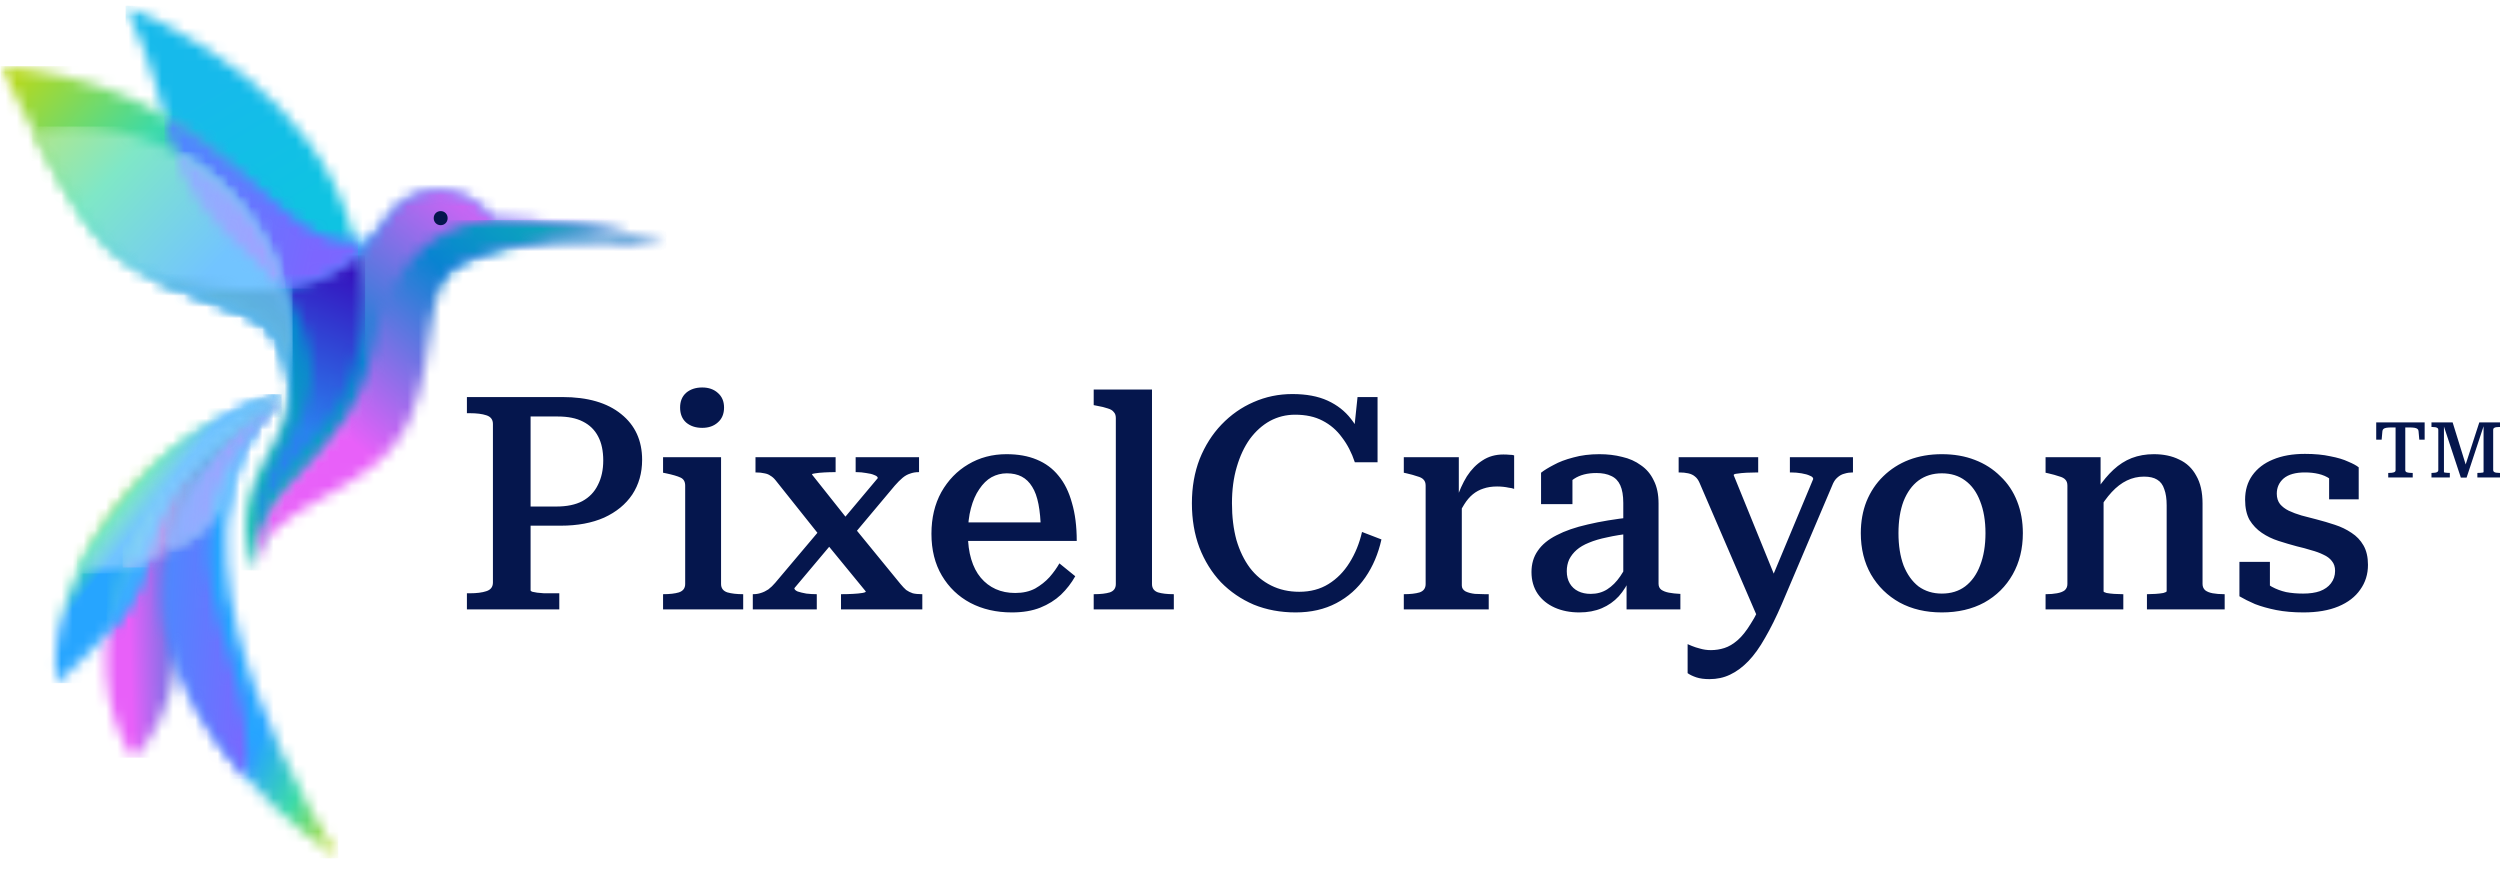 <svg xmlns="http://www.w3.org/2000/svg" width="224.0" height="78.0" viewBox="0.0 0.0 224.0 78.0" fill="none">
<mask id="mask0_9627_3814" style="mask-type:luminance" maskUnits="userSpaceOnUse" x="0" y="0" width="215" height="78">
<path d="M214.964 0.267H0.039V77.68H214.964V0.267Z" fill="white" />
</mask>
<g mask="url(#mask0_9627_3814)">
<path d="M47.541 52.89C47.541 52.944 47.595 52.988 47.702 53.024C47.809 53.042 47.952 53.069 48.131 53.104C48.327 53.122 48.533 53.14 48.747 53.158C48.961 53.158 49.176 53.158 49.39 53.158H50.113V54.605H41.835V53.158H42.103C42.71 53.158 43.202 53.096 43.577 52.97C43.969 52.845 44.166 52.586 44.166 52.193V37.988C44.166 37.594 43.969 37.335 43.577 37.21C43.202 37.085 42.71 37.023 42.103 37.023H41.835V35.575H50.381C52.649 35.575 54.408 36.085 55.659 37.103C56.909 38.104 57.534 39.471 57.534 41.204C57.534 42.383 57.239 43.42 56.65 44.313C56.06 45.189 55.221 45.877 54.132 46.377C53.042 46.859 51.747 47.101 50.247 47.101H46.738V45.385H49.845C50.792 45.385 51.569 45.224 52.176 44.903C52.801 44.563 53.265 44.081 53.569 43.455C53.891 42.83 54.051 42.097 54.051 41.258C54.051 40.4 53.899 39.685 53.596 39.113C53.292 38.524 52.837 38.077 52.23 37.773C51.64 37.469 50.89 37.318 49.979 37.318H47.541V52.89ZM62.919 38.336C62.33 38.336 61.848 38.175 61.473 37.854C61.116 37.532 60.937 37.085 60.937 36.514C60.937 35.959 61.116 35.522 61.473 35.2C61.848 34.879 62.33 34.718 62.919 34.718C63.491 34.718 63.955 34.879 64.312 35.2C64.688 35.522 64.875 35.959 64.875 36.514C64.875 37.085 64.688 37.532 64.312 37.854C63.955 38.175 63.491 38.336 62.919 38.336ZM64.607 40.963V52.327C64.607 52.702 64.795 52.953 65.17 53.078C65.545 53.185 66.009 53.239 66.563 53.239H66.59V54.605H59.41V53.239H59.437C60.008 53.239 60.473 53.185 60.83 53.078C61.205 52.953 61.392 52.702 61.392 52.327V43.509C61.392 43.152 61.249 42.91 60.964 42.785C60.696 42.66 60.267 42.535 59.678 42.41L59.41 42.356V40.963H64.607ZM82.64 54.605H75.354V53.239H75.407C75.746 53.239 76.086 53.23 76.425 53.212C76.765 53.194 77.041 53.167 77.256 53.131C77.47 53.096 77.577 53.051 77.577 52.997L73.8 48.387L73.693 48.307L69.487 43.026C69.344 42.848 69.192 42.714 69.031 42.625C68.888 42.517 68.71 42.446 68.496 42.41C68.281 42.356 68.022 42.33 67.719 42.33H67.692V40.963H74.871V42.303H74.818C74.496 42.303 74.175 42.312 73.853 42.33C73.532 42.348 73.264 42.374 73.05 42.41C72.853 42.428 72.755 42.464 72.755 42.517L76.372 47.074L76.479 47.181L80.685 52.327C80.863 52.542 81.033 52.72 81.194 52.863C81.372 52.988 81.569 53.087 81.783 53.158C81.997 53.212 82.274 53.239 82.613 53.239H82.64V54.605ZM67.451 54.605V53.239H67.478C67.728 53.239 67.96 53.203 68.174 53.131C68.406 53.06 68.63 52.953 68.844 52.81C69.058 52.649 69.263 52.452 69.46 52.22L73.532 47.395L74.871 48.307L71.174 52.702C71.174 52.81 71.273 52.908 71.469 52.997C71.683 53.069 71.942 53.131 72.246 53.185C72.55 53.221 72.853 53.239 73.157 53.239H73.184V54.605H67.451ZM76.398 48.012L75.139 47.02L78.649 42.839C78.649 42.732 78.55 42.642 78.354 42.571C78.157 42.481 77.907 42.419 77.604 42.383C77.318 42.33 77.032 42.303 76.747 42.303H76.666V40.963H82.346V42.303H82.319C82.033 42.303 81.774 42.348 81.542 42.437C81.31 42.508 81.087 42.633 80.872 42.812C80.658 42.991 80.426 43.223 80.176 43.509L76.398 48.012ZM86.725 47.878C86.725 48.7 86.823 49.441 87.02 50.102C87.216 50.764 87.502 51.318 87.877 51.764C88.252 52.211 88.698 52.55 89.216 52.783C89.734 53.015 90.315 53.131 90.958 53.131C91.654 53.131 92.252 52.997 92.753 52.729C93.252 52.443 93.681 52.104 94.038 51.711C94.396 51.3 94.69 50.889 94.922 50.478L96.342 51.63C96.003 52.238 95.574 52.792 95.056 53.292C94.538 53.775 93.922 54.159 93.208 54.445C92.493 54.73 91.645 54.873 90.663 54.873C89.27 54.873 88.029 54.588 86.939 54.016C85.868 53.444 85.019 52.631 84.394 51.577C83.769 50.522 83.457 49.272 83.457 47.824C83.457 46.413 83.751 45.171 84.341 44.099C84.948 43.026 85.752 42.196 86.752 41.606C87.77 40.998 88.913 40.695 90.181 40.695C91.217 40.695 92.118 40.855 92.886 41.177C93.672 41.499 94.324 41.981 94.842 42.625C95.378 43.268 95.78 44.081 96.047 45.064C96.333 46.029 96.476 47.163 96.476 48.468H86.243V46.806H93.958L93.261 47.476C93.244 46.583 93.172 45.814 93.047 45.171C92.922 44.528 92.735 44.009 92.484 43.616C92.235 43.205 91.922 42.901 91.547 42.705C91.172 42.508 90.725 42.41 90.208 42.41C89.725 42.41 89.27 42.526 88.841 42.758C88.431 42.991 88.064 43.348 87.743 43.831C87.422 44.295 87.171 44.867 86.993 45.546C86.814 46.207 86.725 46.984 86.725 47.878ZM103.219 34.905V52.327C103.219 52.702 103.398 52.953 103.755 53.078C104.112 53.185 104.577 53.239 105.148 53.239H105.175V54.605H97.995V53.239H98.049C98.621 53.239 99.085 53.185 99.442 53.078C99.799 52.953 99.978 52.702 99.978 52.327V37.452C99.978 37.219 99.915 37.041 99.79 36.916C99.683 36.772 99.504 36.665 99.254 36.594C99.005 36.505 98.674 36.424 98.263 36.353L97.995 36.299V34.905H103.219ZM116.036 37.157C115.232 37.157 114.483 37.344 113.785 37.719C113.107 38.095 112.509 38.631 111.991 39.328C111.491 40.025 111.098 40.864 110.812 41.847C110.526 42.812 110.384 43.893 110.384 45.09C110.384 46.306 110.518 47.404 110.785 48.387C111.071 49.352 111.473 50.183 111.991 50.88C112.509 51.559 113.143 52.086 113.893 52.461C114.644 52.836 115.483 53.024 116.411 53.024C117.412 53.024 118.287 52.792 119.036 52.327C119.786 51.863 120.411 51.228 120.912 50.424C121.429 49.602 121.805 48.682 122.037 47.663L123.778 48.333C123.492 49.62 123.01 50.755 122.331 51.737C121.653 52.72 120.787 53.489 119.733 54.042C118.679 54.596 117.465 54.873 116.09 54.873C114.732 54.873 113.482 54.641 112.339 54.176C111.214 53.694 110.232 53.024 109.392 52.166C108.571 51.291 107.928 50.254 107.464 49.057C107.017 47.86 106.794 46.538 106.794 45.09C106.794 43.643 107.026 42.321 107.49 41.123C107.972 39.926 108.624 38.899 109.446 38.041C110.285 37.166 111.241 36.495 112.312 36.031C113.402 35.548 114.563 35.307 115.795 35.307C117.045 35.307 118.099 35.504 118.956 35.897C119.813 36.29 120.509 36.835 121.046 37.532C121.599 38.229 122.019 39.051 122.304 39.998L121.18 39.917L121.635 35.575H123.429V41.418H121.393C121.108 40.561 120.724 39.819 120.242 39.194C119.777 38.55 119.197 38.05 118.5 37.693C117.822 37.335 117 37.157 116.036 37.157ZM135.667 40.802V43.804C135.523 43.75 135.362 43.715 135.184 43.697C135.023 43.661 134.854 43.634 134.676 43.616C134.496 43.598 134.318 43.589 134.139 43.589C133.675 43.589 133.264 43.652 132.907 43.777C132.568 43.884 132.255 44.054 131.969 44.286C131.684 44.519 131.425 44.822 131.192 45.198C130.961 45.555 130.72 45.993 130.469 46.511V44.822C130.737 44 131.059 43.286 131.433 42.678C131.827 42.071 132.29 41.597 132.826 41.258C133.363 40.9 133.988 40.722 134.702 40.722C134.898 40.722 135.086 40.73 135.264 40.748C135.443 40.748 135.577 40.766 135.667 40.802ZM125.781 54.605V53.239H125.808C126.38 53.239 126.844 53.185 127.202 53.078C127.558 52.953 127.737 52.702 127.737 52.327V43.509C127.737 43.277 127.674 43.098 127.549 42.973C127.442 42.848 127.253 42.749 126.986 42.678C126.737 42.589 126.416 42.499 126.022 42.41L125.781 42.356V40.963H130.71V45.037L130.978 44.742V52.461C130.978 52.693 131.095 52.872 131.326 52.997C131.559 53.104 131.835 53.176 132.156 53.212C132.496 53.23 132.782 53.239 133.014 53.239H133.39V54.605H125.781ZM146.142 46.35V47.797C145.339 47.887 144.624 48.003 143.998 48.146C143.374 48.271 142.829 48.432 142.365 48.628C141.918 48.807 141.552 49.022 141.266 49.272C140.981 49.522 140.758 49.808 140.597 50.129C140.454 50.451 140.383 50.799 140.383 51.175C140.383 51.603 140.471 51.97 140.651 52.273C140.829 52.577 141.079 52.81 141.4 52.97C141.722 53.131 142.097 53.212 142.526 53.212C143.079 53.212 143.57 53.078 143.998 52.81C144.446 52.524 144.838 52.131 145.178 51.63C145.535 51.112 145.838 50.514 146.089 49.834V51.737C145.82 52.381 145.473 52.944 145.044 53.426C144.616 53.891 144.105 54.248 143.517 54.498C142.927 54.748 142.257 54.873 141.508 54.873C140.687 54.873 139.955 54.73 139.311 54.445C138.667 54.159 138.158 53.748 137.784 53.212C137.408 52.658 137.221 52.006 137.221 51.255C137.221 50.522 137.408 49.888 137.784 49.352C138.158 48.798 138.722 48.333 139.472 47.958C140.222 47.565 141.15 47.243 142.257 46.993C143.383 46.725 144.678 46.511 146.142 46.35ZM145.74 54.605V51.818L145.446 51.764V45.064C145.446 44.402 145.356 43.875 145.178 43.482C144.999 43.089 144.73 42.812 144.375 42.651C144.017 42.473 143.57 42.383 143.034 42.383C142.231 42.383 141.571 42.553 141.052 42.892C140.553 43.214 140.149 43.607 139.847 44.072C139.775 43.875 139.748 43.688 139.767 43.509C139.802 43.33 139.865 43.169 139.955 43.026C140.061 42.884 140.195 42.758 140.356 42.651C140.517 42.544 140.695 42.455 140.891 42.383V45.171H138.078V42.356C138.347 42.142 138.722 41.91 139.204 41.66C139.686 41.392 140.275 41.168 140.971 40.989C141.669 40.793 142.445 40.695 143.302 40.695C144.034 40.695 144.714 40.775 145.339 40.936C145.981 41.079 146.544 41.329 147.026 41.686C147.525 42.026 147.91 42.481 148.178 43.053C148.465 43.607 148.606 44.295 148.606 45.117V52.3C148.606 52.533 148.686 52.711 148.847 52.836C149.027 52.962 149.259 53.051 149.543 53.104C149.83 53.158 150.16 53.194 150.535 53.212H150.562V54.605H145.74ZM159.49 52.783L158.819 54.337L157.48 55.329L152.282 43.268C152.175 43.018 152.041 42.83 151.881 42.705C151.72 42.562 151.515 42.464 151.264 42.41C151.033 42.356 150.756 42.33 150.434 42.33H150.407V40.963H157.534V42.33H157.48C157.158 42.33 156.827 42.339 156.489 42.356C156.15 42.374 155.872 42.401 155.659 42.437C155.444 42.455 155.337 42.499 155.337 42.571L159.49 52.783ZM159.651 54.123C159.15 55.284 158.65 56.294 158.149 57.152C157.668 58.009 157.167 58.706 156.65 59.242C156.131 59.778 155.586 60.18 155.015 60.449C154.461 60.717 153.846 60.85 153.166 60.85C152.703 60.85 152.309 60.797 151.987 60.69C151.667 60.582 151.408 60.457 151.211 60.315V57.715C151.264 57.732 151.389 57.786 151.586 57.875C151.801 57.965 152.05 58.045 152.336 58.117C152.64 58.206 152.962 58.251 153.3 58.251C153.712 58.251 154.113 58.188 154.507 58.063C154.9 57.938 155.293 57.706 155.685 57.366C156.077 57.027 156.471 56.535 156.863 55.892C157.275 55.266 157.677 54.445 158.069 53.426L158.391 52.676L162.463 42.919C162.463 42.794 162.365 42.696 162.168 42.625C161.99 42.535 161.739 42.464 161.418 42.41C161.114 42.356 160.792 42.33 160.454 42.33H160.374V40.963H166.026V42.33H165.999C165.749 42.33 165.507 42.365 165.275 42.437C165.043 42.49 164.829 42.607 164.632 42.785C164.437 42.946 164.276 43.196 164.15 43.536L159.651 54.123ZM181.248 47.771C181.248 49.164 180.944 50.397 180.337 51.469C179.729 52.542 178.882 53.382 177.792 53.989C176.703 54.579 175.435 54.873 173.987 54.873C172.559 54.873 171.3 54.579 170.211 53.989C169.121 53.382 168.264 52.542 167.639 51.469C167.031 50.397 166.728 49.164 166.728 47.771C166.728 46.734 166.898 45.787 167.236 44.929C167.594 44.054 168.093 43.303 168.738 42.678C169.398 42.035 170.165 41.543 171.041 41.204C171.934 40.864 172.916 40.695 173.987 40.695C175.077 40.695 176.059 40.864 176.935 41.204C177.828 41.543 178.595 42.035 179.239 42.678C179.9 43.303 180.4 44.054 180.739 44.929C181.078 45.787 181.248 46.734 181.248 47.771ZM170.103 47.771C170.103 48.879 170.255 49.843 170.559 50.665C170.88 51.469 171.327 52.095 171.898 52.542C172.488 52.97 173.184 53.185 173.987 53.185C174.809 53.185 175.506 52.97 176.078 52.542C176.667 52.095 177.113 51.469 177.417 50.665C177.738 49.843 177.899 48.879 177.899 47.771C177.899 46.663 177.738 45.707 177.417 44.903C177.113 44.099 176.667 43.482 176.078 43.053C175.506 42.625 174.809 42.41 173.987 42.41C173.184 42.41 172.488 42.625 171.898 43.053C171.327 43.482 170.88 44.099 170.559 44.903C170.255 45.707 170.103 46.663 170.103 47.771ZM183.283 54.605V53.239H183.31C183.685 53.239 184.016 53.212 184.301 53.158C184.605 53.105 184.837 53.015 184.998 52.89C185.158 52.747 185.239 52.559 185.239 52.327V43.509C185.239 43.277 185.178 43.098 185.052 42.973C184.945 42.848 184.757 42.749 184.489 42.678C184.238 42.589 183.917 42.499 183.525 42.41L183.283 42.356V40.963H188.213V43.831L188.481 44.045V52.997C188.481 53.033 188.571 53.078 188.749 53.131C188.946 53.167 189.168 53.194 189.418 53.212C189.686 53.23 189.937 53.239 190.168 53.239H190.249V54.605H183.283ZM199.331 54.605H192.366V53.239H192.393C192.625 53.239 192.874 53.23 193.142 53.212C193.41 53.194 193.642 53.167 193.838 53.131C194.034 53.078 194.133 53.024 194.133 52.97V45.278C194.133 44.688 194.061 44.206 193.919 43.831C193.793 43.438 193.58 43.152 193.276 42.973C192.99 42.794 192.598 42.705 192.097 42.705C191.561 42.705 191.052 42.821 190.57 43.053C190.088 43.286 189.633 43.634 189.204 44.099C188.776 44.563 188.364 45.135 187.972 45.814V43.75C188.418 43.089 188.883 42.535 189.365 42.088C189.865 41.624 190.409 41.276 190.998 41.043C191.607 40.811 192.267 40.695 192.981 40.695C193.856 40.695 194.616 40.855 195.259 41.177C195.919 41.481 196.429 41.963 196.785 42.625C197.16 43.268 197.348 44.099 197.348 45.117V52.327C197.348 52.559 197.428 52.747 197.588 52.89C197.749 53.015 197.973 53.105 198.26 53.158C198.562 53.212 198.902 53.239 199.277 53.239H199.331V54.605ZM209.224 51.148C209.224 50.79 209.126 50.496 208.93 50.263C208.752 50.031 208.501 49.843 208.179 49.7C207.858 49.54 207.491 49.406 207.082 49.298C206.688 49.173 206.259 49.057 205.795 48.95C205.259 48.807 204.715 48.646 204.161 48.468C203.607 48.289 203.107 48.048 202.661 47.744C202.214 47.44 201.848 47.056 201.562 46.591C201.295 46.109 201.161 45.501 201.161 44.769C201.161 43.929 201.376 43.205 201.804 42.598C202.25 41.972 202.866 41.499 203.652 41.177C204.455 40.838 205.411 40.668 206.519 40.668C207.393 40.668 208.152 40.739 208.796 40.882C209.456 41.007 209.991 41.168 210.403 41.365C210.832 41.543 211.144 41.713 211.34 41.874V44.742H208.689V42.303C208.903 42.285 209.072 42.312 209.197 42.383C209.34 42.455 209.438 42.553 209.492 42.678C209.563 42.803 209.599 42.946 209.599 43.107C209.599 43.25 209.563 43.411 209.492 43.589C209.295 43.303 209.045 43.071 208.742 42.892C208.457 42.696 208.127 42.553 207.751 42.464C207.376 42.374 206.965 42.33 206.519 42.33C205.679 42.33 205.045 42.508 204.616 42.866C204.207 43.223 204 43.679 204 44.233C204 44.608 204.098 44.921 204.294 45.171C204.491 45.403 204.75 45.6 205.072 45.76C205.411 45.921 205.795 46.064 206.223 46.189C206.653 46.297 207.098 46.413 207.563 46.538C208.116 46.681 208.662 46.842 209.197 47.02C209.751 47.199 210.251 47.44 210.698 47.744C211.144 48.03 211.501 48.405 211.769 48.87C212.036 49.334 212.17 49.915 212.17 50.612C212.17 51.452 211.938 52.193 211.474 52.836C211.028 53.48 210.376 53.98 209.519 54.337C208.662 54.695 207.617 54.873 206.385 54.873C205.492 54.873 204.679 54.802 203.947 54.659C203.233 54.516 202.598 54.337 202.045 54.123C201.509 53.891 201.045 53.658 200.652 53.426V50.344H203.384V53.64C203.099 53.48 202.875 53.319 202.714 53.158C202.554 52.979 202.446 52.81 202.394 52.649C202.358 52.47 202.347 52.309 202.367 52.166C202.403 52.006 202.464 51.862 202.554 51.737C202.839 52.077 203.17 52.354 203.545 52.568C203.938 52.783 204.367 52.944 204.831 53.051C205.295 53.14 205.804 53.185 206.358 53.185C206.948 53.185 207.447 53.113 207.858 52.97C208.286 52.81 208.617 52.577 208.849 52.273C209.099 51.952 209.224 51.577 209.224 51.148Z" fill="#05164D" />
<mask id="mask1_9627_3814" style="mask-type:luminance" maskUnits="userSpaceOnUse" x="9" y="35" width="17" height="33">
<path d="M11.968 67.972C19.804 59.676 12.235 46.96 25.235 35.416C10.009 42.541 6.359 60.036 11.968 67.972Z" fill="white" />
</mask>
<g mask="url(#mask1_9627_3814)">
<path d="M6.356 35.329H25.233V67.885H6.356V35.329Z" fill="url(#paint0_linear_9627_3814)" />
</g>
<mask id="mask2_9627_3814" style="mask-type:luminance" maskUnits="userSpaceOnUse" x="11" y="0" width="22" height="45">
<path d="M25.235 44.612C28.44 37.848 29.865 29.281 23.187 23.69C12.947 15.032 16.954 12.687 11.255 0.513C21.406 4.932 30.577 12.327 32.269 24.05C33.159 30.453 31.2 37.307 25.235 44.612Z" fill="white" />
</mask>
<g mask="url(#mask2_9627_3814)">
<path d="M11.255 0.513H33.159V44.612H11.255V0.513Z" fill="url(#paint1_linear_9627_3814)" />
</g>
<mask id="mask3_9627_3814" style="mask-type:luminance" maskUnits="userSpaceOnUse" x="0" y="5" width="60" height="40">
<path d="M25.237 44.617C26.484 38.484 27.196 30.188 22.21 28.204C9.744 23.153 9.833 25.678 0.039 5.928C16.155 7.371 21.586 16.39 26.929 20.087C28.799 21.35 30.757 22.071 32.449 21.62C34.23 21.259 34.408 18.825 36.812 17.652C39.216 16.48 42.333 17.111 44.113 19.636C47.675 19.726 54.798 20.538 59.696 21.71C52.127 20.718 46.517 21.259 41.798 23.334C35.031 26.4 34.586 35.148 25.237 44.617Z" fill="white" />
</mask>
<g mask="url(#mask3_9627_3814)">
<path d="M0.039 5.928H59.696V44.527H0.039V5.928Z" fill="url(#paint2_linear_9627_3814)" />
</g>
<mask id="mask4_9627_3814" style="mask-type:luminance" maskUnits="userSpaceOnUse" x="12" y="17" width="48" height="35">
<path d="M22.207 28.111C17.754 26.307 14.905 25.495 12.679 24.323C12.857 24.413 28.172 29.914 33.96 20.535C34.672 19.634 35.295 18.371 36.809 17.649C39.213 16.477 42.33 17.108 44.111 19.634C47.672 19.724 54.795 20.535 59.692 21.708C52.213 20.986 46.514 21.076 41.795 22.97C36.898 24.954 36.364 31.628 31.11 38.572C28.528 41.999 23.097 45.426 22.83 51.107C20.782 45.606 23.275 42.269 24.878 39.023C26.748 35.325 26.391 29.824 22.207 28.111Z" fill="white" />
</mask>
<g mask="url(#mask4_9627_3814)">
<path d="M12.679 16.567H59.692V51.107H12.679V16.567Z" fill="url(#paint3_linear_9627_3814)" />
</g>
<mask id="mask5_9627_3814" style="mask-type:luminance" maskUnits="userSpaceOnUse" x="22" y="19" width="38" height="33">
<path d="M44.114 19.723C47.676 19.723 54.799 20.535 59.696 21.707C52.217 20.985 46.518 21.436 41.799 23.33C37.614 25.044 39.395 31.357 36.724 37.579C33.429 44.974 23.279 44.704 22.923 51.106C22.567 42.178 31.203 42.539 33.519 30.725C34.498 25.585 37.614 20.084 44.114 19.723Z" fill="white" />
</mask>
<g mask="url(#mask5_9627_3814)">
<path d="M22.473 19.723H59.692V51.106H22.473V19.723Z" fill="url(#paint4_linear_9627_3814)" />
</g>
<mask id="mask6_9627_3814" style="mask-type:luminance" maskUnits="userSpaceOnUse" x="22" y="22" width="11" height="26">
<path d="M27.906 33.07C27.728 30.455 27.015 28.02 25.324 25.855C27.817 25.495 30.221 24.593 32.091 22.879C32.18 23.24 32.269 23.601 32.269 24.052C32.714 27.388 32.447 30.906 31.2 34.423C29.509 39.202 23.721 42.81 22.92 47.95C22.563 41.998 28.173 38.21 27.906 33.07Z" fill="white" />
</mask>
<g mask="url(#mask6_9627_3814)">
<path d="M22.565 22.879H32.716V47.95H22.565V22.879Z" fill="url(#paint5_linear_9627_3814)" />
</g>
<mask id="mask7_9627_3814" style="mask-type:luminance" maskUnits="userSpaceOnUse" x="14" y="10" width="19" height="16">
<path d="M25.327 25.858C24.704 25.136 24.081 24.415 23.279 23.694C16.601 18.102 15.978 15.126 14.731 10.346C20.43 13.593 23.724 17.832 26.93 20.086C28.533 21.259 30.313 21.89 31.827 21.709C31.916 22.07 32.005 22.431 32.094 22.882C30.135 24.595 27.731 25.497 25.327 25.858Z" fill="white" />
</mask>
<g mask="url(#mask7_9627_3814)">
<path d="M14.731 10.346H32.094V25.858H14.731V10.346Z" fill="url(#paint6_linear_9627_3814)" />
</g>
<mask id="mask8_9627_3814" style="mask-type:luminance" maskUnits="userSpaceOnUse" x="15" y="35" width="16" height="42">
<path d="M25.238 35.329C14.464 46.692 23.724 65.901 30.313 76.903C22.032 71.221 15.087 63.105 15.621 52.373C15.799 46.602 18.649 40.83 25.238 35.329Z" fill="white" />
</mask>
<g mask="url(#mask8_9627_3814)">
<path d="M14.551 35.329H30.311V76.903H14.551V35.329Z" fill="url(#paint7_linear_9627_3814)" />
</g>
<mask id="mask9_9627_3814" style="mask-type:luminance" maskUnits="userSpaceOnUse" x="14" y="35" width="12" height="35">
<path d="M22.125 69.778C22.303 66.442 21.769 62.925 20.611 59.137C17.851 50.479 16.693 43.986 25.241 35.329C11.796 44.617 11.262 58.145 22.125 69.778Z" fill="white" />
</mask>
<g mask="url(#mask9_9627_3814)">
<path d="M11.26 35.329H25.239V69.778H11.26V35.329Z" fill="url(#paint8_linear_9627_3814)" />
</g>
<mask id="mask10_9627_3814" style="mask-type:luminance" maskUnits="userSpaceOnUse" x="4" y="35" width="22" height="27">
<path d="M5.117 61.211C8.946 57.514 12.24 54.989 13.131 50.299C14.199 44.888 17.049 40.83 25.24 35.329C10.193 39.567 3.871 54.538 5.117 61.211Z" fill="white" />
</mask>
<g mask="url(#mask10_9627_3814)">
<path d="M3.87 35.329H25.24V61.211H3.87V35.329Z" fill="url(#paint9_linear_9627_3814)" />
</g>
<mask id="mask11_9627_3814" style="mask-type:luminance" maskUnits="userSpaceOnUse" x="9" y="35" width="17" height="22">
<path d="M9.564 56.792C11.345 54.898 12.591 52.914 13.126 50.299C14.194 44.888 17.043 40.83 25.235 35.329C15.441 40.018 10.365 48.946 9.564 56.792Z" fill="white" />
</mask>
<g mask="url(#mask11_9627_3814)">
<path d="M9.564 35.329H25.235V56.792H9.564V35.329Z" fill="url(#paint10_linear_9627_3814)" />
</g>
<path fill-rule="evenodd" clip-rule="evenodd" d="M39.485 20.177C39.841 20.177 40.108 19.906 40.108 19.545C40.108 19.185 39.841 18.914 39.485 18.914C39.129 18.914 38.861 19.185 38.861 19.545C38.861 19.906 39.129 20.177 39.485 20.177Z" fill="#05164D" />
<mask id="mask12_9627_3814" style="mask-type:luminance" maskUnits="userSpaceOnUse" x="10" y="35" width="16" height="16">
<path d="M17.487 48.042C18.556 43.894 20.515 39.565 25.234 35.416C17.843 38.934 13.124 44.795 10.987 50.928C13.302 50.297 15.528 49.305 17.487 48.042Z" fill="white" />
</mask>
<g mask="url(#mask12_9627_3814)">
<path d="M10.987 35.329H25.234V50.84H10.987V35.329Z" fill="url(#paint11_linear_9627_3814)" />
</g>
<mask id="mask13_9627_3814" style="mask-type:luminance" maskUnits="userSpaceOnUse" x="15" y="13" width="11" height="14">
<path d="M25.596 26.216C24.972 25.314 24.171 24.503 23.28 23.691C18.205 19.453 16.602 16.747 15.623 13.591C20.431 16.116 24.171 20.715 25.596 26.216Z" fill="white" />
</mask>
<g mask="url(#mask13_9627_3814)">
<path d="M15.623 13.591H25.596V26.216H15.623V13.591Z" fill="url(#paint12_linear_9627_3814)" />
</g>
<mask id="mask14_9627_3814" style="mask-type:luminance" maskUnits="userSpaceOnUse" x="2" y="11" width="25" height="24">
<path d="M26.036 34.242C25.68 31.446 24.611 29.102 22.207 28.2C11.078 23.781 9.92 25.314 2.886 11.696C4.043 11.516 5.201 11.336 6.447 11.336C17.399 11.336 26.214 20.354 26.214 31.356C26.214 32.348 26.125 33.25 26.036 34.242Z" fill="white" />
</mask>
<g mask="url(#mask14_9627_3814)">
<path d="M2.886 11.336H26.214V34.242H2.886V11.336Z" fill="url(#paint13_linear_9627_3814)" />
</g>
<mask id="mask15_9627_3814" style="mask-type:luminance" maskUnits="userSpaceOnUse" x="12" y="24" width="15" height="11">
<path d="M22.206 28.109C17.754 26.305 14.905 25.494 12.679 24.321C12.857 24.411 19.357 26.756 25.412 25.764C25.946 27.568 26.213 29.372 26.213 31.265C26.213 32.347 26.124 33.43 25.946 34.512C26.035 31.896 24.878 29.191 22.206 28.109Z" fill="white" />
</mask>
<g mask="url(#mask15_9627_3814)">
<path d="M12.679 24.321H26.213V34.512H12.679V24.321Z" fill="url(#paint14_linear_9627_3814)" />
</g>
<mask id="mask16_9627_3814" style="mask-type:luminance" maskUnits="userSpaceOnUse" x="25" y="25" width="1" height="2">
<path d="M25.596 26.216C25.507 26.126 25.418 25.946 25.329 25.855H25.507L25.596 26.216Z" fill="white" />
</mask>
<g mask="url(#mask16_9627_3814)">
<path d="M25.329 25.855H25.596V26.216H25.329V25.855Z" fill="url(#paint15_linear_9627_3814)" />
</g>
<mask id="mask17_9627_3814" style="mask-type:luminance" maskUnits="userSpaceOnUse" x="15" y="13" width="11" height="13">
<path d="M25.328 25.856C24.705 25.134 24.082 24.413 23.28 23.691C18.205 19.453 16.602 16.747 15.623 13.591C20.342 16.116 23.993 20.535 25.506 25.856H25.328Z" fill="white" />
</mask>
<g mask="url(#mask17_9627_3814)">
<path d="M15.623 13.591H25.506V25.856H15.623V13.591Z" fill="url(#paint16_linear_9627_3814)" />
</g>
<mask id="mask18_9627_3814" style="mask-type:luminance" maskUnits="userSpaceOnUse" x="16" y="35" width="10" height="14">
<path d="M25.232 35.329L25.143 35.419L25.054 35.509C22.472 38.395 21.047 41.732 20.602 45.339C19.266 46.692 17.753 47.864 16.15 48.766C17.129 44.257 19.979 39.748 25.232 35.329Z" fill="white" />
</mask>
<g mask="url(#mask18_9627_3814)">
<path d="M16.062 35.329H25.233V48.856H16.062V35.329Z" fill="url(#paint17_linear_9627_3814)" />
</g>
<mask id="mask19_9627_3814" style="mask-type:luminance" maskUnits="userSpaceOnUse" x="14" y="35" width="12" height="15">
<path d="M18.648 47.14C19.093 43.443 20.963 39.655 25.237 35.416C19.36 39.475 15.887 44.345 14.819 49.575C16.244 48.854 17.49 48.042 18.648 47.14Z" fill="white" />
</mask>
<g mask="url(#mask19_9627_3814)">
<path d="M14.819 35.329H25.237V49.487H14.819V35.329Z" fill="url(#paint18_linear_9627_3814)" />
</g>
<mask id="mask20_9627_3814" style="mask-type:luminance" maskUnits="userSpaceOnUse" x="6" y="35" width="20" height="17">
<path d="M13.13 50.209C14.198 44.798 17.047 40.83 25.239 35.329C15.712 37.944 9.746 44.888 6.897 51.381C9.034 51.381 11.171 50.93 13.13 50.209Z" fill="white" />
</mask>
<g mask="url(#mask20_9627_3814)">
<path d="M6.897 35.329H25.239V51.381H6.897V35.329Z" fill="url(#paint19_linear_9627_3814)" />
</g>
<mask id="mask21_9627_3814" style="mask-type:luminance" maskUnits="userSpaceOnUse" x="10" y="35" width="16" height="16">
<path d="M13.124 50.209C14.193 44.798 17.042 40.83 25.234 35.329C17.843 38.846 13.124 44.708 10.987 50.84C11.7 50.66 12.412 50.479 13.124 50.209Z" fill="white" />
</mask>
<g mask="url(#mask21_9627_3814)">
<path d="M10.987 35.329H25.234V50.84H10.987V35.329Z" fill="url(#paint20_linear_9627_3814)" />
</g>
</g>
<path d="M214.644 42.122V38.299H214.311C214.112 38.299 213.952 38.309 213.832 38.327C213.712 38.346 213.622 38.38 213.561 38.431C213.506 38.478 213.473 38.543 213.464 38.626L213.395 39.397H212.909V37.847H217.249V39.397H216.77L216.7 38.626C216.696 38.543 216.664 38.478 216.604 38.431C216.543 38.38 216.451 38.346 216.326 38.327C216.205 38.309 216.046 38.299 215.847 38.299H215.513V42.122C215.513 42.224 215.564 42.291 215.666 42.323C215.772 42.356 215.904 42.372 216.061 42.372H216.18V42.782H213.985V42.372H214.103C214.256 42.372 214.383 42.356 214.485 42.323C214.591 42.291 214.644 42.224 214.644 42.122Z" fill="#05164D" />
<path d="M217.86 42.782V42.372H217.936C218.038 42.372 218.129 42.365 218.207 42.351C218.291 42.337 218.355 42.312 218.402 42.275C218.448 42.238 218.471 42.187 218.471 42.122V38.508C218.471 38.438 218.448 38.387 218.402 38.355C218.355 38.318 218.291 38.292 218.207 38.278C218.129 38.264 218.038 38.258 217.936 38.258H217.86V37.847H219.756L221.021 41.927L220.861 41.809L222.145 37.847H224V38.258H223.924C223.822 38.258 223.729 38.264 223.646 38.278C223.567 38.292 223.505 38.318 223.458 38.355C223.412 38.387 223.389 38.438 223.389 38.508V42.122C223.389 42.187 223.412 42.238 223.458 42.275C223.505 42.312 223.567 42.337 223.646 42.351C223.729 42.365 223.822 42.372 223.924 42.372H224V42.782H221.972V42.372H222.034C222.104 42.372 222.176 42.37 222.25 42.365C222.329 42.36 222.393 42.353 222.444 42.344C222.5 42.33 222.528 42.316 222.528 42.302V38.001L222.597 37.986L221.006 42.796H220.492L218.901 37.986H218.978V42.302C218.978 42.316 219.006 42.33 219.061 42.344C219.117 42.353 219.184 42.36 219.262 42.365C219.341 42.37 219.413 42.372 219.478 42.372H219.505V42.782H217.86Z" fill="#05164D" />
<defs>
<linearGradient id="paint0_linear_9627_3814" x1="11.482" y1="51.784" x2="24.541" y2="51.43" gradientUnits="userSpaceOnUse">
<stop stop-color="#E860F9" />
<stop offset="0.56" stop-color="#0884D1" />
<stop offset="1" stop-color="#0CBAB1" />
</linearGradient>
<linearGradient id="paint1_linear_9627_3814" x1="15.053" y1="10.327" x2="21.632" y2="21.281" gradientUnits="userSpaceOnUse">
<stop stop-color="#16BAEB" />
<stop offset="1" stop-color="#0FC3E2" />
</linearGradient>
<linearGradient id="paint2_linear_9627_3814" x1="5.737" y1="2.423" x2="23.735" y2="19.041" gradientUnits="userSpaceOnUse">
<stop stop-color="#B5D91E" />
<stop offset="0.5" stop-color="#3BDAA9" />
<stop offset="1" stop-color="#26A5FF" />
</linearGradient>
<linearGradient id="paint3_linear_9627_3814" x1="46.912" y1="19.139" x2="25.819" y2="47.31" gradientUnits="userSpaceOnUse">
<stop stop-color="#E860F9" />
<stop offset="0.56" stop-color="#0884D1" />
<stop offset="1" stop-color="#0CBAB1" />
</linearGradient>
<linearGradient id="paint4_linear_9627_3814" x1="35.206" y1="42.615" x2="54.815" y2="19.045" gradientUnits="userSpaceOnUse">
<stop stop-color="#E860F9" />
<stop offset="0.56" stop-color="#0884D1" />
<stop offset="1" stop-color="#0CBAB1" />
</linearGradient>
<linearGradient id="paint5_linear_9627_3814" x1="32.235" y1="24.572" x2="26.34" y2="38.174" gradientUnits="userSpaceOnUse">
<stop stop-color="#3512BE" />
<stop offset="1" stop-color="#2A81EF" />
</linearGradient>
<linearGradient id="paint6_linear_9627_3814" x1="16.261" y1="16.307" x2="29.003" y2="19.436" gradientUnits="userSpaceOnUse">
<stop stop-color="#5086FF" />
<stop offset="1" stop-color="#7C66FF" />
</linearGradient>
<linearGradient id="paint7_linear_9627_3814" x1="36.31" y1="63.371" x2="27.083" y2="58.717" gradientUnits="userSpaceOnUse">
<stop stop-color="#B5D91E" />
<stop offset="0.5" stop-color="#3BDAA9" />
<stop offset="1" stop-color="#26A5FF" />
</linearGradient>
<linearGradient id="paint8_linear_9627_3814" x1="15.187" y1="52.345" x2="23.365" y2="52.978" gradientUnits="userSpaceOnUse">
<stop stop-color="#5086FF" />
<stop offset="1" stop-color="#7C66FF" />
</linearGradient>
<linearGradient id="paint9_linear_9627_3814" x1="9.389" y1="44.189" x2="12.655" y2="46.727" gradientUnits="userSpaceOnUse">
<stop stop-color="#B5D91E" />
<stop offset="0.5" stop-color="#3BDAA9" />
<stop offset="1" stop-color="#26A5FF" />
</linearGradient>
<linearGradient id="paint10_linear_9627_3814" x1="7.478" y1="41.66" x2="14.827" y2="44.863" gradientUnits="userSpaceOnUse">
<stop stop-color="#BCDD35" />
<stop offset="0.5" stop-color="#4FDEB2" />
<stop offset="1" stop-color="#3CAEFF" />
</linearGradient>
<linearGradient id="paint11_linear_9627_3814" x1="11.253" y1="43.316" x2="24.312" y2="42.962" gradientUnits="userSpaceOnUse">
<stop stop-color="#F097FB" />
<stop offset="0.56" stop-color="#5DAEE1" />
<stop offset="1" stop-color="#60D2CC" />
</linearGradient>
<linearGradient id="paint12_linear_9627_3814" x1="14.996" y1="10.366" x2="21.576" y2="21.319" gradientUnits="userSpaceOnUse">
<stop stop-color="#66D2F2" />
<stop offset="1" stop-color="#62D7EC" />
</linearGradient>
<linearGradient id="paint13_linear_9627_3814" x1="-0.166" y1="8.81" x2="17.831" y2="25.428" gradientUnits="userSpaceOnUse">
<stop stop-color="#CEE66B" />
<stop offset="0.5" stop-color="#7FE7C7" />
<stop offset="1" stop-color="#72C4FF" />
</linearGradient>
<linearGradient id="paint14_linear_9627_3814" x1="34.044" y1="9.502" x2="12.951" y2="37.673" gradientUnits="userSpaceOnUse">
<stop stop-color="#F097FB" />
<stop offset="0.56" stop-color="#5DAEE1" />
<stop offset="1" stop-color="#60D2CC" />
</linearGradient>
<linearGradient id="paint15_linear_9627_3814" x1="27.005" y1="22.304" x2="21.11" y2="35.906" gradientUnits="userSpaceOnUse">
<stop stop-color="#7A63D5" />
<stop offset="1" stop-color="#73ACF4" />
</linearGradient>
<linearGradient id="paint16_linear_9627_3814" x1="15.724" y1="18.496" x2="28.466" y2="21.625" gradientUnits="userSpaceOnUse">
<stop stop-color="#8DB0FF" />
<stop offset="1" stop-color="#AA9AFF" />
</linearGradient>
<linearGradient id="paint17_linear_9627_3814" x1="41.561" y1="52.954" x2="32.334" y2="48.301" gradientUnits="userSpaceOnUse">
<stop stop-color="#CEE66B" />
<stop offset="0.5" stop-color="#7FE7C7" />
<stop offset="1" stop-color="#72C4FF" />
</linearGradient>
<linearGradient id="paint18_linear_9627_3814" x1="15.976" y1="42.118" x2="24.154" y2="42.751" gradientUnits="userSpaceOnUse">
<stop stop-color="#8DB0FF" />
<stop offset="1" stop-color="#AA9AFF" />
</linearGradient>
<linearGradient id="paint19_linear_9627_3814" x1="12.32" y1="40.416" x2="15.587" y2="42.954" gradientUnits="userSpaceOnUse">
<stop stop-color="#CEE66B" />
<stop offset="0.5" stop-color="#7FE7C7" />
<stop offset="1" stop-color="#72C4FF" />
</linearGradient>
<linearGradient id="paint20_linear_9627_3814" x1="8.674" y1="38.913" x2="16.023" y2="42.117" gradientUnits="userSpaceOnUse">
<stop stop-color="#D3E97A" />
<stop offset="0.5" stop-color="#8CE9CD" />
<stop offset="1" stop-color="#80CAFF" />
</linearGradient>
</defs>
</svg>